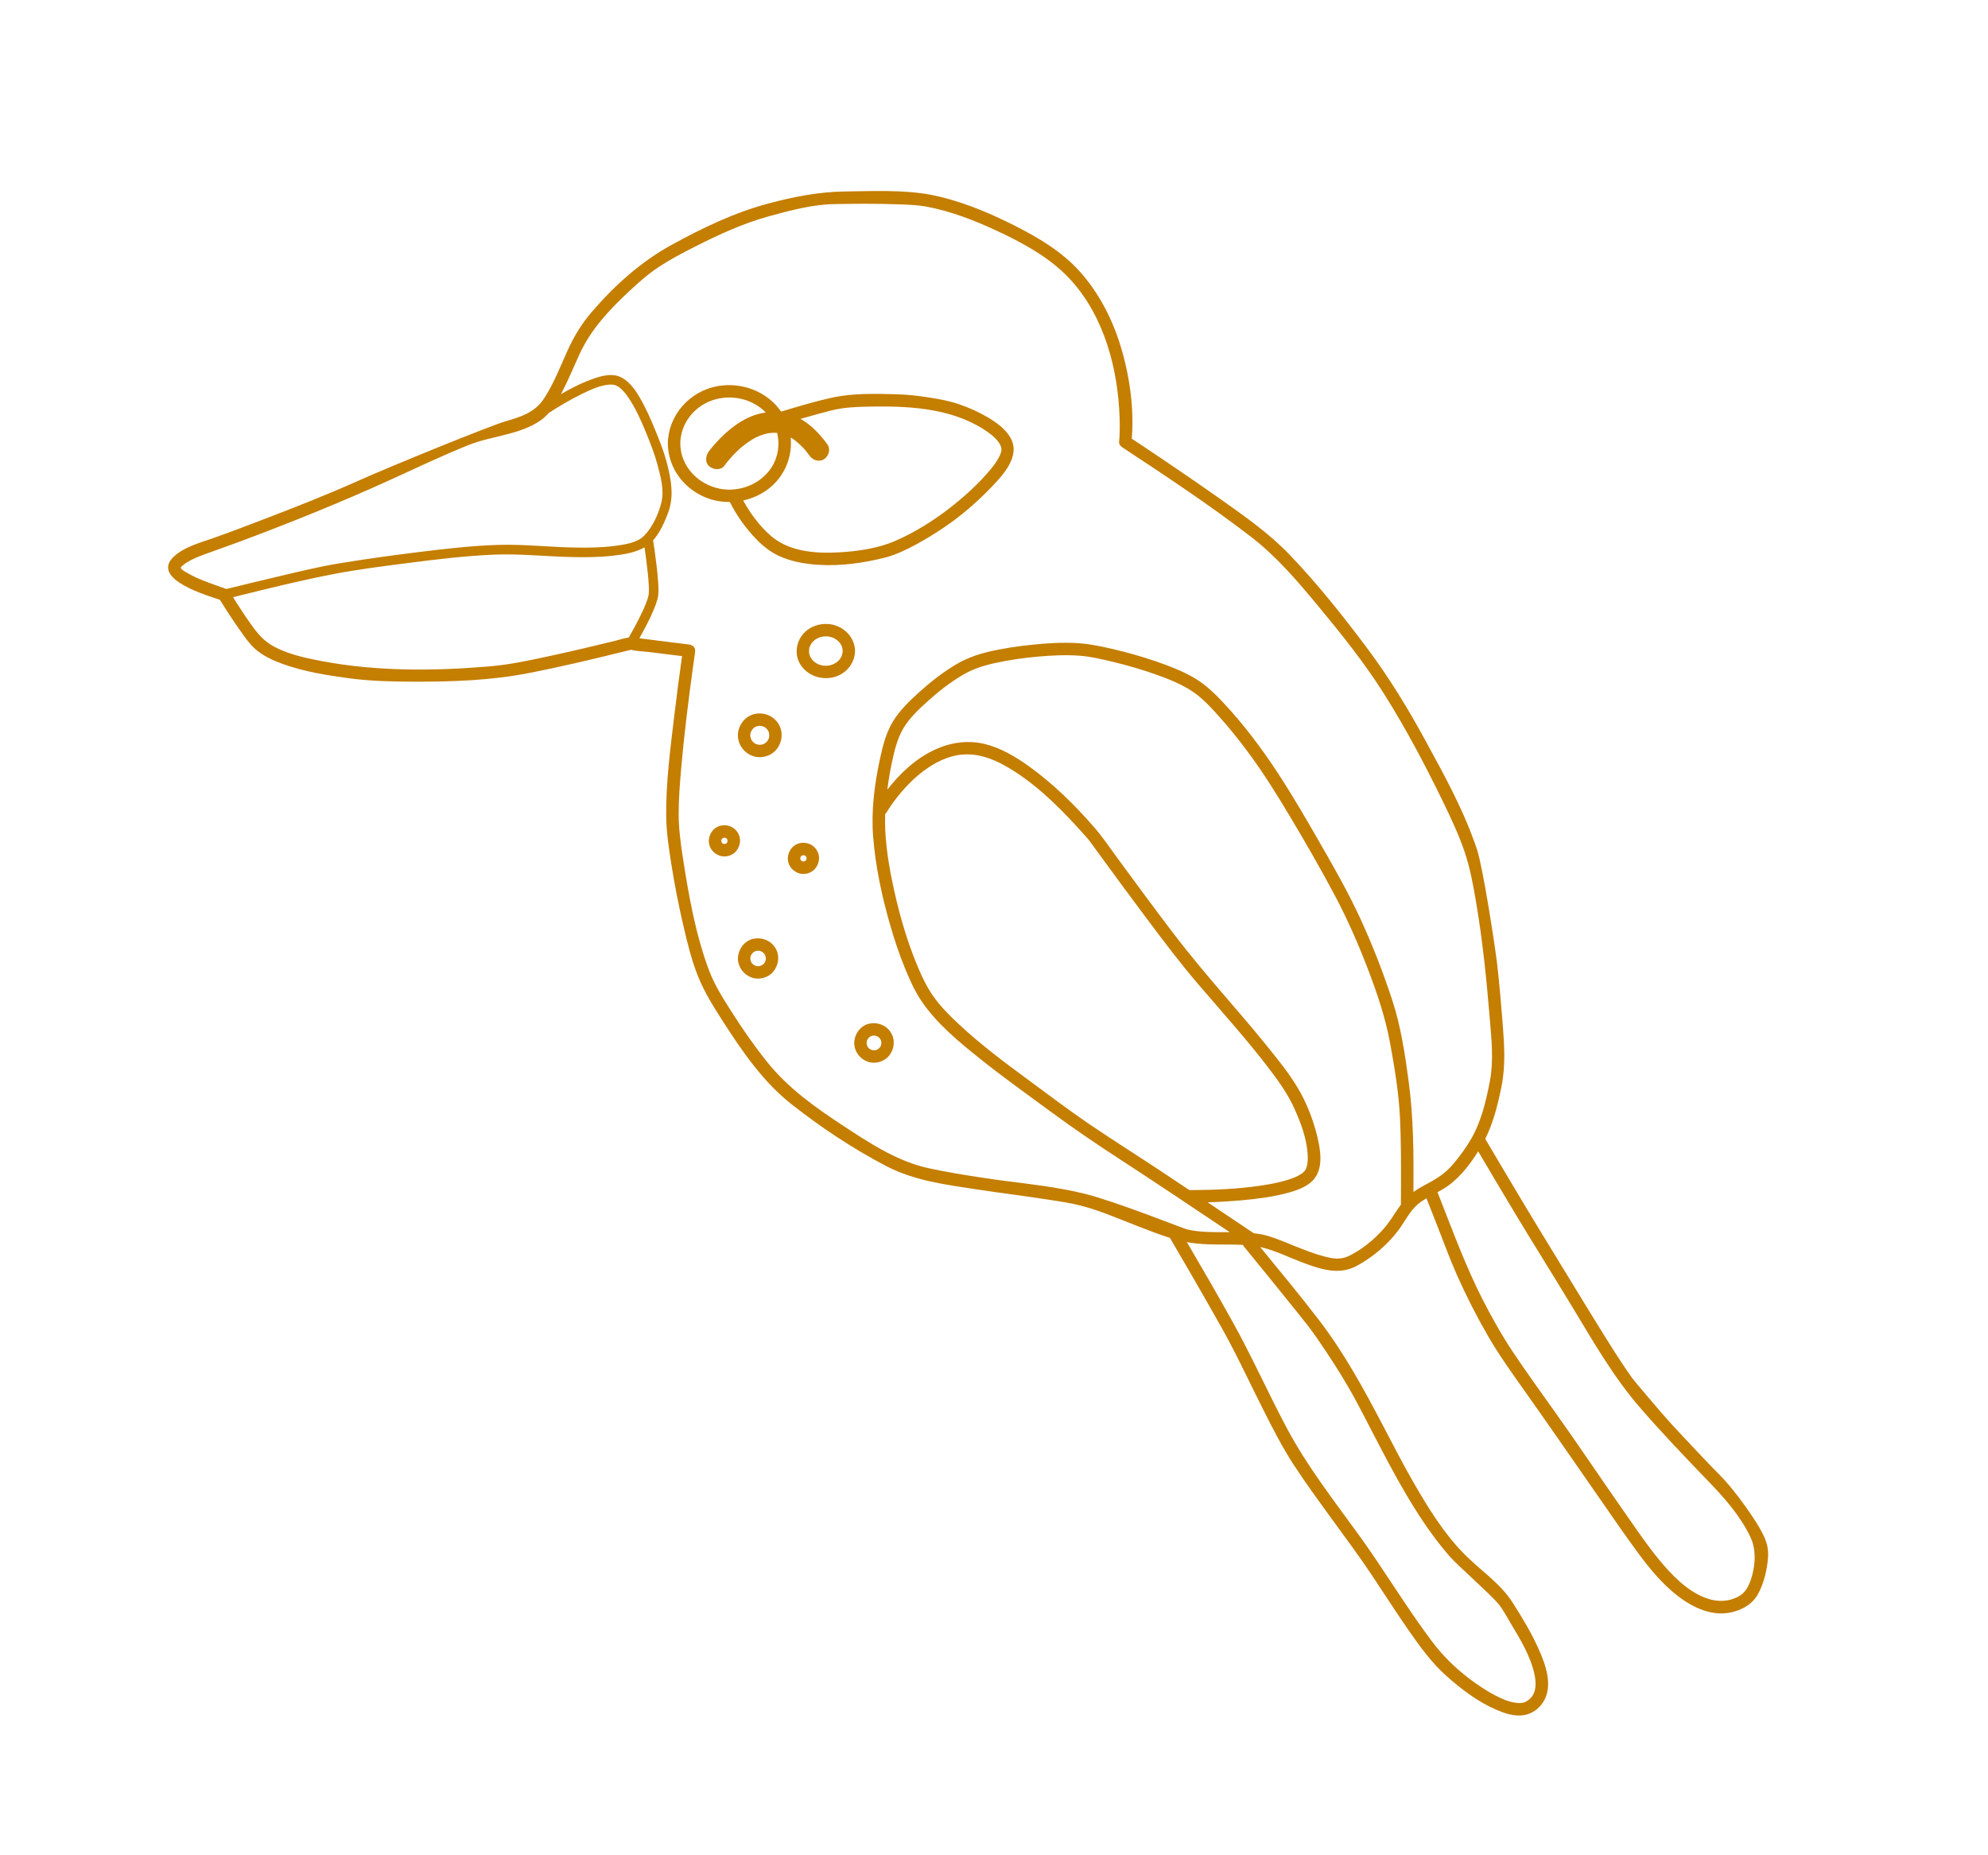 <?xml version="1.0" encoding="UTF-8"?>
<svg id="Layer_13" data-name="Layer 13" xmlns="http://www.w3.org/2000/svg" viewBox="0 0 1131.68 1056.23">
  <defs>
    <style>
      .cls-1 {
        fill: #c47e00;
        stroke-width: 0px;
      }
    </style>
  </defs>
  <path class="cls-1" d="M1005,876.64c-1.94-4.71-4.62-9.07-7.46-13.29-4.59-6.83-9.56-13.63-15.02-19.8-2.83-3.21-5.96-6.19-8.91-9.28-7.27-7.6-14.49-15.24-21.62-22.97-6.56-7.12-22.07-25.63-22.87-26.74-1.63-2.27-3.2-4.58-4.76-6.9-3.58-5.34-7.03-10.78-10.43-16.24-12.47-20.01-24.63-40.23-36.97-60.33-10.31-16.79-31.09-52.05-31.47-52.7,4.61-9.19,7.21-19.8,9.22-29.69,2.39-11.76,1.65-23.66.72-35.55-.85-10.88-1.78-21.76-2.97-32.61-1.31-11.88-8.3-56.71-11.65-66.83-7.16-21.61-18.51-42.19-29.37-62.1-9.93-18.23-20.56-35.71-33-52.34-13.87-18.55-28.4-36.86-44.45-53.58-11.5-11.98-25.08-21.51-38.59-31.07-14.84-10.5-29.87-20.71-44.99-30.8-2.04-1.37-4.09-2.73-6.14-4.08,1.43-17.64-1.33-36.43-6.51-53.18-4.75-15.34-12.27-29.83-22.97-41.86-10.22-11.49-24.08-19.66-37.69-26.5-15.14-7.6-31.45-14.38-48.18-17.49-15.54-2.7-31.97-1.9-47.67-1.71-15.03.18-29.39,2.99-43.94,6.88-19.28,5.15-37.67,14-55.1,23.59-17.45,9.6-32.4,23.05-45.35,38.14-5.91,6.89-10.22,14.06-13.94,22.32-4.12,9.12-7.78,18.67-13.31,27.06-5.12,7.77-13.01,10.32-21.63,12.8-8.93,2.58-64.93,25.35-84.13,33.96-17.9,8.03-36.18,15.16-54.49,22.18-9.29,3.56-18.6,7.1-27.97,10.42-7.48,2.65-16.36,4.92-22.33,10.44-13.02,12.02,15.36,21.06,22.99,23.65,1.04.35,2.09.68,3.13,1.02,3.71,6.01,7.57,11.96,11.68,17.71,2.52,3.53,5.1,7.37,8.37,10.27,4.4,3.9,9.96,6.44,15.43,8.45,12.12,4.45,25.35,6.55,38.11,8.26,12.17,1.63,24.52,1.91,36.78,1.94,21.88.05,43.83-.69,65.35-4.88,18.65-3.63,37.16-8.06,55.61-12.62.9-.22,1.86-.38,2.74-.68,0,0,0,0,0,0,.03.01.04.02.08.03,3.14.85,6.81.84,10.03,1.25,6.31.78,12.62,1.57,18.92,2.35-1.59,11.11-3.04,22.24-4.37,33.39-2.29,19.15-4.9,38.66-4.66,57.99.11,8.94,1.48,17.89,2.86,26.7,1.86,11.84,4.16,23.63,6.88,35.3,2.26,9.72,4.65,19.6,8.36,28.89,3.55,8.91,8.75,17.19,13.91,25.24,10.98,17.12,22.99,34.71,39.09,47.42,16.88,13.32,35.23,25.56,54.32,35.48,15.95,8.29,33.91,10.52,51.48,13.21,11.65,1.78,23.35,3.21,35,4.97,8.76,1.33,17.74,2.48,26.3,4.84,10.05,2.78,19.73,7.08,29.46,10.8,6.23,2.38,12.6,4.97,19.08,6.98,7.7,13.11,15.32,26.25,22.83,39.47,4.54,7.99,9.13,15.98,13.32,24.16,5.72,11.18,11.11,22.53,16.76,33.74,5.42,10.76,10.87,21.55,17.45,31.65,7.18,11,14.97,21.61,22.69,32.23,7.2,9.91,14.53,19.74,21.34,29.92,7.2,10.76,14.15,21.69,21.54,32.32,6.32,9.08,12.8,18.08,21.05,25.52,8.57,7.73,18.24,15.09,28.91,19.67,4.52,1.94,9.55,3.66,14.55,3.17,4.98-.49,9.32-3.34,12.02-7.54,5.87-9.15,1.4-21.42-2.61-30.34-4.12-9.19-9.45-18.04-14.88-26.51-7.04-10.97-18.55-18.44-27.58-27.62-11.66-11.86-20.65-26.55-28.89-40.89-5.97-10.39-11.44-21.08-17.01-31.69-10.96-20.89-22.21-41.66-36.62-60.45-10.83-14.12-22.23-27.83-33.49-41.62,8.57,1.93,16.66,6.06,24.85,9.11,9.85,3.66,20.04,6.95,29.89,1.75,9.14-4.82,18.28-12.58,24.35-20.98,3.36-4.65,6.14-10.33,10.53-14.12,1.53-1.32,3.25-2.46,5.03-3.51,2.13,5.43,4.26,10.85,6.4,16.28,3.65,9.29,7.07,18.73,11.14,27.85,5.3,11.85,11.24,23.52,17.76,34.75,6.23,10.72,13.54,20.85,20.7,30.96,14.51,20.52,28.8,41.18,43.12,61.84,6.99,10.08,13.95,20.19,21.22,30.08,6.49,8.84,13.57,17.45,22.23,24.27,9.27,7.29,21.11,12.85,33.04,9.17,5.62-1.73,10.43-4.79,13.24-10.05,2.84-5.32,4.43-11.37,5.25-17.32.63-4.63.64-8.96-1.16-13.33ZM115.52,330.48c-2.74-1.12-5.46-2.35-8.03-3.82-1.05-.6-4.01-2-4.6-3.36.07-.12.17-.55.47-.81.91-.79,1.74-1.53,2.78-2.17,3.18-1.97,6.68-3.38,10.17-4.68,6.01-2.24,12.09-4.3,18.11-6.53,29.91-11.11,59.41-23,88.44-36.24,14.54-6.63,29.02-13.56,43.86-19.5,13.19-5.28,29.18-5.77,41.05-14.07,1.67-1.17,3.15-2.58,4.51-4.11,6.04-3.99,12.34-7.66,18.82-10.84,4.79-2.35,10.17-4.92,15.57-5.37,2.16-.18,3.62.02,5.5,1.3,2.39,1.64,4.24,4.11,5.83,6.49,3.95,5.92,6.88,12.53,9.58,19.09,2.47,6.01,4.87,12.01,6.58,18.29,1.82,6.69,4.08,14.82,2.38,21.75-1.62,6.63-5,14.12-9.81,19.04-4.01,4.11-11.19,5.1-16.61,5.83-7.58,1.02-15.3,1.09-22.94.95-14.24-.24-28.48-1.88-42.72-1.52-15.53.4-31.06,2.25-46.46,4.15-15.12,1.87-30.22,3.96-45.25,6.44-11.44,1.89-22.75,4.69-34.03,7.34-9.97,2.34-19.93,4.75-29.88,7.2-.3-.18-9.26-3.21-13.32-4.87ZM357.95,362.94s-.06,0-.09,0c-2.63.4-5.29,1.31-7.87,1.94-12.16,2.97-24.34,5.84-36.58,8.5-11.65,2.53-23.34,5.07-35.24,6.05-31.53,2.62-63.73,2.85-94.89-3.03-8.74-1.65-17.77-3.58-25.81-7.51-5.61-2.74-9.37-6.34-13.03-11.3-3.83-5.2-7.38-10.61-10.85-16.06-.31-.49-.61-1.02-.92-1.54,18.91-4.71,37.87-9.42,56.99-13.12,13.98-2.71,28.19-4.48,42.3-6.3,16.35-2.11,32.79-4.11,49.27-4.8,14.47-.61,28.94.99,43.39,1.35,7.99.2,16.03.18,23.98-.72,6.04-.68,12.89-1.67,18.29-4.78,1.23,8.37,2.95,21.84,2.41,26.55-.59,5.17-7.35,17.78-11.36,24.76ZM738.16,746.71c1.33,1.67,2.67,3.34,3.99,5.01.54.68,1.07,1.36,1.61,2.04.22.28.44.56.66.85.09.11.18.23.27.34.03.04.05.06.07.09.01.02.01.02.03.04,3.35,4.38,6.46,8.94,9.51,13.52,6.45,9.66,12.63,19.5,18.08,29.77,12.11,22.8,23.3,46.3,37.71,67.78,4.67,6.97,9.71,13.71,15.23,20.03,4.12,4.71,23.55,21.86,27.74,27.04,2.71,3.35,4.74,7.36,6.96,11.05,5.47,9.06,11.25,18.6,13.51,29.06.88,4.07,1.03,8.45-.94,11.76-.91,1.52-2.29,2.75-3.97,3.7-1.23.69-2.65.83-4.48.75-4.25-.19-8.99-2.24-12.98-4.32-5.24-2.73-10.18-6.05-14.88-9.63-7.99-6.08-15-12.99-21.04-21-14.71-19.54-27.2-40.66-41.54-60.47-14.4-19.89-29.64-39.39-41.2-61.13-10.59-19.92-19.77-40.55-30.73-60.28-8.5-15.31-17.3-30.47-26.14-45.58.6.11,1.2.24,1.8.34,9.91,1.57,20.08.79,30.1,1.25.16.33.35.65.59.95,10.06,12.31,20.11,24.64,30.05,37.06ZM797.52,676.83c0,2.87-.01,5.75-.04,8.62,0,.11.02.2.03.3-2.12,2.86-3.98,5.95-5.96,8.81-5.76,8.31-14.99,16.44-24.18,20.69-4.32,2-8.65,1.32-13.13.18-5.64-1.44-11.09-3.59-16.49-5.75-5.02-2-10.02-4.17-15.18-5.81-2.89-.92-5.87-1.43-8.87-1.77-8.76-5.86-17.5-11.74-26.25-17.61,6.64-.19,13.28-.59,19.88-1.19,8.08-.75,16.23-1.76,24.1-3.76,5.68-1.45,12.47-3.47,16.44-8.09,5.75-6.7,3.74-17.51,1.79-25.27-2.35-9.37-6.08-18.82-11.08-27.11-5.06-8.4-11.34-16.13-17.49-23.74-7.27-9-14.8-17.78-22.35-26.54-10.79-12.51-21.4-25.04-31.4-38.21-10.6-13.96-21.01-28.07-31.36-42.22-4.25-5.81-8.29-11.82-13.01-17.26-11.16-12.86-23.52-25-37.38-34.93-7.55-5.41-15.96-10.41-25.07-12.61-9.54-2.3-19.24-.91-28.1,3.13-10.79,4.92-19.95,13.4-27.3,22.86.61-4.8,1.38-9.57,2.37-14.3,1.43-6.91,3.06-14.3,6.66-20.45,3.53-6.04,9-11.1,14.14-15.74,6.09-5.49,12.61-10.58,19.67-14.76,5.76-3.41,11.78-5.33,18.29-6.78,8.09-1.8,16.32-2.96,24.57-3.7,7.77-.69,15.64-1.09,23.43-.54,6.63.47,13.41,2.08,19.98,3.68,8.15,2,16.23,4.35,24.13,7.17,6.99,2.5,14.08,5.3,20.3,9.42,5.72,3.78,10.55,9.04,15.11,14.11,5.83,6.47,11.28,13.29,16.48,20.28,8.76,11.77,16.48,24.16,24,36.74,8.89,14.87,17.55,29.9,25.67,45.21,6.99,13.19,12.95,26.73,18.33,40.65,5.5,14.26,10.35,28.48,13.12,43.53,2.62,14.26,4.99,28.8,5.64,43.31.59,13.14.55,26.32.52,39.47ZM620.52,479.14c.31.44.63.86.94,1.29,1.22,1.68,2.45,3.36,3.67,5.04,9.32,12.79,18.69,25.53,28.18,38.2,9.3,12.42,18.64,24.81,28.74,36.6,13.91,16.23,28.27,32.16,41.2,49.2,5.14,6.77,9.93,13.67,13.48,21.43,3.89,8.5,7.47,18.17,7.71,27.62.05,1.86-.02,3.59-.48,5.34-.23.88-.42,1.42-.75,1.98-.13.22-.27.44-.41.66-.02.03-.03.04-.04.07-.02.02-.04.03-.08.07-.36.38-.72.73-1.11,1.08-.06.05-.13.11-.2.16-.26.19-.52.37-.78.54-1.12.73-2.32,1.33-3.54,1.87-.12.05-.18.08-.21.09-.02,0-.07.03-.24.09-.34.13-.68.27-1.02.39-.77.29-1.56.55-2.34.8-1.7.54-3.42.99-5.15,1.4-3.67.87-7.4,1.52-11.13,2.05-12.76,1.83-25.79,2.39-38.69,2.43-.41,0-.83,0-1.24,0-5.1-3.41-10.2-6.84-15.32-10.23-13.8-9.16-27.84-17.98-41.55-27.28-11.86-8.05-23.28-16.76-34.83-25.25-13.63-10.01-27.24-20.21-39.61-31.78-5.15-4.81-10.24-9.89-14.33-15.66-3.76-5.31-6.6-11.3-9.1-17.29-6.54-15.65-11.13-32.22-14.5-48.83-2.53-12.47-4.34-25.12-3.92-37.83.34-.26.65-.6.91-1.04.45-.77.94-1.51,1.43-2.26.59-.89,1.2-1.77,1.82-2.64.35-.49.71-.99,1.07-1.48.35-.47,1-1.33.99-1.31,4.45-5.72,9.54-11.13,15.33-15.51,6.5-4.92,14.22-8.89,22.46-9.57,8.83-.73,17.03,2.28,24.6,6.57,15.54,8.8,28.81,21.66,40.81,34.73.42.45,7.6,8.42,7.47,8.53-.03.02-.88-1.19-.25-.3ZM804.61,678.58c.15-21.02.09-42.04-2.73-62.91-2.08-15.42-4.36-31-9.19-45.83-5.12-15.72-11.18-31.3-18.06-46.33-6.77-14.8-14.88-29.02-22.98-43.12-7.83-13.64-15.73-27.32-24.36-40.47-9.23-14.07-19.53-27.76-31.06-40.03-4.81-5.12-9.96-10.12-16.03-13.72-6.9-4.09-14.54-7.01-22.11-9.61-8.17-2.81-16.5-5.17-24.92-7.12-6.73-1.56-13.56-2.97-20.48-3.33-8.16-.43-16.38.06-24.5.88-8.55.87-17.11,2.11-25.49,4.08-6.89,1.63-13.25,4-19.3,7.7-7.27,4.44-14.06,9.78-20.37,15.49-5.41,4.9-10.98,10.3-14.79,16.59-3.92,6.47-5.83,14.27-7.4,21.59-3.05,14.26-4.94,29.15-3.81,43.73,1.33,17.2,5.02,34.31,9.81,50.86,2.34,8.08,5,16.07,8.18,23.86,2.62,6.43,5.46,12.92,9.33,18.71,8.79,13.17,21.65,23.66,33.9,33.45,12.88,10.29,26.31,19.84,39.57,29.62,12.82,9.46,25.94,18.38,39.3,27.07,21.09,13.73,41.99,27.74,62.9,41.74-8.11,0-16.35.27-24.16-1.52-2.03-.46-40.47-15.86-58.01-20.23-15.61-3.89-31.95-5.66-47.89-7.69-.08-.01-.11-.01-.17-.02-.69-.1-1.38-.19-2.07-.29-3.35-.47-6.7-.96-10.05-1.48-9.7-1.49-19.41-3.07-29-5.16-17.95-3.92-33.48-14.2-48.67-24.17-16.02-10.52-31.29-21.33-43.35-36.37-7.24-9.03-13.88-18.59-20.09-28.36-4.8-7.55-9.82-15.39-12.97-23.81-7.62-20.39-11.57-42.64-14.86-64.08-1.27-8.24-2.4-16.57-2.4-24.93,0-8.81.7-17.63,1.48-26.4,1.64-18.61,3.94-37.17,6.47-55.67.45-3.3.91-6.59,1.39-9.88.36-2.48-.93-4.17-3.41-4.48-8.94-1.11-27.81-3.47-28.3-3.55,3.88-6.89,10.07-18.63,10.75-24.58.77-6.66-2.07-25.74-2.92-31.18,3.88-4.34,6.48-10.31,8.42-15.38,2.7-7.06,2.46-13.83,1.11-21.19-1.36-7.41-3.63-14.57-6.45-21.54-2.64-6.54-5.26-13.11-8.57-19.35-2.98-5.62-6.84-12.43-12.78-15.38-4.77-2.36-10.34-1.03-15.13.61-6.61,2.26-12.95,5.43-19.05,8.99.21-.41.43-.82.64-1.22,3.61-6.99,6.59-14.29,9.87-21.44,6.51-14.18,16.82-25.19,28.15-35.77,5.37-5.02,10.94-9.99,17.1-14.04,6.4-4.2,13.23-7.79,20.05-11.26,13.85-7.04,28.05-13.6,43.08-17.68,11.8-3.2,24.15-6.54,36.44-6.78,12.13-.23,24.29-.31,36.41.12,5.31.19,10.71.33,15.96,1.24,14.17,2.63,27.95,7.99,40.95,14.09,13.5,6.33,27.37,13.79,38.15,24.26,20.31,19.7,29.22,49.14,30.94,76.73.39,6.26.57,12.66-.04,18.92-.12,1.26.78,2.41,1.75,3.06,24.89,16.42,49.95,32.95,73.57,51.17,14.37,11.08,26.21,25.01,37.75,38.92,13.34,16.08,26.62,32.63,37.77,50.33,12.31,19.54,23.23,40.13,33.32,60.9,4.5,9.26,8.94,18.64,12.32,28.38,3.3,9.51,5.1,19.57,6.78,29.47,3.74,22.01,5.95,44.21,7.79,66.45.96,11.61,2.24,23.7.04,35.23-2.06,10.81-4.84,22.67-10.32,32.31-2.99,5.25-6.61,10.25-10.51,14.86-3.55,4.21-7.3,7.04-12.08,9.76-3.5,1.99-7.31,3.84-10.65,6.22ZM995.87,901.49c-2.13,5.07-5.02,7.52-10.34,9.1-5.07,1.5-10.29.84-15.15-1.07-10.43-4.1-18.82-12.98-25.83-21.43-6.54-7.88-12.3-16.43-18.18-24.81-14.13-20.16-27.81-40.64-42.1-60.69-7.72-10.83-15.5-21.62-22.89-32.68-6.51-9.74-12.2-19.88-17.51-30.32-9.48-18.61-16.64-38.13-24.27-57.54-.43-1.1-.87-2.21-1.3-3.31,1.11-.59,2.2-1.19,3.25-1.83,8.31-4.99,14.74-13.14,19.92-21.43,6.9,11.72,13.84,23.43,20.85,35.09,10.89,18.12,22.16,35.99,33.08,54.08,11.76,19.49,23.24,39.5,38.2,56.75,12.79,14.75,26.33,28.88,39.87,42.94,8.83,9.17,17.5,19.21,22.96,30.72,4.65,9.8,1.53,21.48-.57,26.44Z"/>
  <path class="cls-1" d="M562.34,237.63c-5.18-3.08-10.77-5.55-16.46-7.51-5.34-1.84-10.92-2.86-16.49-3.74-6.29-1-12.57-1.75-18.94-1.92-12.19-.32-25.01-.67-36.98,1.96-9.72,2.14-19.29,5.04-28.81,7.92-8.06-11.61-22.55-17.01-36.38-14.47-15.71,2.88-27.93,16.55-28.11,32.64.15,14.31,9.68,26.54,23.02,31.28,3.94,1.4,8.12,2.04,12.28,2,3.4,6.84,7.93,13.33,12.99,18.99,4.1,4.58,8.94,8.85,14.53,11.52,7.02,3.35,14.94,4.73,22.65,5.24,12.84.84,25.96-.97,38.4-4.17,6.02-1.55,11.71-4.32,17.16-7.25,5.95-3.2,11.72-6.77,17.29-10.6,9.27-6.38,17.95-13.93,25.74-22.05,6.8-7.1,16.92-17.81,10.99-28.25-2.86-5.03-8-8.69-12.87-11.59ZM409.85,278.25c-12.5-2.42-22.46-12.73-22.6-25.75.12-11.27,7.78-21.09,18.4-24.65,10.56-3.54,22.48-.93,30.29,6.98-.99.14-1.98.31-2.97.54-9.91,2.26-18.58,9.24-25.29,16.6-1.51,1.65-2.99,3.37-4.28,5.2-1.8,2.56-2.18,6.27.53,8.46,2.3,1.86,6.54,2.21,8.46-.53.94-1.34,2-2.61,3.07-3.85,1.13-1.31,2.32-2.58,3.54-3.8.72-.71,1.45-1.41,2.2-2.09.06-.06.13-.11.19-.17-.29.25-.5.42,0,0,0,0,0,0,0,0,.13-.11.25-.22.37-.33-.1.1-.24.22-.37.33.44-.37.87-.73,1.31-1.09,1.79-1.44,3.67-2.78,5.65-3.96.53-.32,1.06-.62,1.6-.91.18-.1.38-.19.56-.29,1.07-.5,2.16-.95,3.28-1.34,1.05-.36,2.11-.61,3.18-.89.24-.04.48-.08.72-.11.63-.08,1.26-.14,1.89-.18.59-.03,1.18-.04,1.78-.03.19,0,.4.02.6.03.02,0,.03,0,.05,0,.13.01.25.04.38.06,1.6,6.49.64,13.54-3.07,19.43-6.11,9.69-18.36,14.51-29.51,12.35ZM570,256.77c-.09.43-.2.85-.34,1.26-.31.97-.64,1.64-1.19,2.64-1.23,2.24-2.73,4.32-4.35,6.29-6.95,8.45-15.61,16.22-24.14,22.78-9.19,7.07-19.93,13.75-30.75,18.37-9.82,4.19-21.29,5.79-31.86,6.37-13.13.72-27.97-.37-38.38-9.27-6.54-5.59-11.76-12.75-15.94-20.28,7.29-1.58,14.1-5.3,19.07-10.99,6.06-6.92,8.85-16,7.98-24.82.44.26.89.5,1.33.77.04.03.05.03.08.05.03.02.03.03.07.05.37.28.74.55,1.11.83,1.58,1.23,3.05,2.59,4.43,4.04.29.3.57.61.85.92-.22-.23.45.52.67.79.82,1,1.6,2.02,2.37,3.07,1.85,2.53,5.65,3.61,8.32,1.63,2.53-1.87,3.61-5.61,1.63-8.32-4.1-5.62-9.12-11.03-15.27-14.48,3.49-1.01,6.99-2,10.5-2.94,4.33-1.16,8.71-2.41,13.15-3.05,6.05-.87,12.26-.94,18.36-1.03,22.25-.3,46.68,1.46,65.3,15.05,1.86,1.36,3.71,2.95,5.13,4.79.6.78,1.19,1.7,1.55,2.62.25.63.37,1.39.39,2.09.02.88.05.22-.06.75Z"/>
  <path class="cls-1" d="M475.45,356.04c-6.2-2.02-13.72-.27-18.08,4.68-4.34,4.92-5.26,12.25-1.58,17.84,3.81,5.8,10.78,8.38,17.52,7.25,7.41-1.24,13.31-7.56,13.43-15.14-.11-6.88-4.85-12.53-11.28-14.63ZM476.39,376.99c.12-.08.23-.15,0,0h0ZM479.58,371.79c-.13.56-.27,1.09-.45,1.63-.01.04-.05.12-.08.19-.08.17-.16.34-.25.5-.16.3-.33.59-.52.87-.05.07-.29.38-.37.49-.3.34-.6.68-.94.99-.2.19-.41.38-.63.55-.04.03-.06.04-.13.09-1.06.67-1.91,1.12-2.65,1.36-1.25.41-1.93.52-2.9.56-1.59.06-1.96.03-3.36-.35-.41-.11-.82-.25-1.22-.4-.11-.05-.61-.27-.62-.28-.21-.11-.42-.22-.62-.34-.2-.12-.4-.24-.6-.37-.01,0-.4-.29-.52-.37-.4-.33-.78-.68-1.13-1.06.03.03-.23-.27-.37-.43-.12-.17-.35-.49-.33-.45-.28-.42-.52-.86-.75-1.32-.03-.06-.05-.09-.06-.11-.01-.04-.02-.07-.04-.13-.07-.22-.15-.43-.21-.64-.08-.27-.14-.55-.2-.82-.02-.11-.04-.22-.06-.32,0-.03,0-.05,0-.1-.04-.53-.02-1.05-.01-1.57,0-.08,0-.12,0-.17,0-.02.01-.04.02-.09.05-.28.11-.56.18-.83.06-.22.12-.44.19-.65-.01.03.13-.33.2-.52.09-.18.26-.52.24-.49.16-.3.33-.59.52-.87.08-.13.18-.26.27-.38.06-.05.42-.48.44-.5.31-.33.65-.64.99-.95.08-.08.13-.12.17-.16.05-.03.11-.07.21-.13.2-.13.39-.26.59-.38.2-.12.4-.24.61-.35.12-.06.63-.31.81-.4.16-.05.71-.25.64-.23.23-.08.46-.14.7-.21.3-.08.6-.15.9-.21.07-.02.35-.06.48-.08.53-.05,1.06-.08,1.59-.07.32,0,.64.03.96.04.16,0,.23,0,.27,0,.04.01.11.03.28.07.6.12,1.19.26,1.78.45,0,0,.54.2.65.24.27.12.54.25.8.39.48.26.94.55,1.38.87.1.08.27.22.33.27.29.27.59.54.86.83.11.12.22.24.33.37-.04-.03.36.48.38.51.15.23.3.48.44.72.05.09.33.66.36.69.38.9.56,2.07.57,2.91,0,.35-.02.69-.05,1.03,0,.03-.01.05-.02.09ZM479.61,371.68c.02-.17.11-.49,0,0h0Z"/>
  <path class="cls-1" d="M429.98,406.41c-5.78,1.04-9.86,6.48-9.94,12.2.07,5.33,3.37,9.89,8.33,11.75,4.66,1.75,10.42.22,13.58-3.63,3.36-4.09,4.05-9.87,1.29-14.49-2.76-4.61-8.05-6.78-13.26-5.84ZM436.88,415.4s-.12-.17-.18-.27c.11.12.2.23.18.27ZM434.76,413.66c-.11-.04-.29-.1-.29-.11.03-.02.15.03.29.11ZM427.63,416.24s-.06.13-.12.25c.04-.12.08-.23.12-.25ZM427.15,417.75c-.01.15-.02.34-.03.33-.03-.02,0-.17.03-.33ZM434.47,423.66s.21-.08.34-.13c-.17.09-.31.16-.34.13ZM437.88,419.27c-.02.12-.04.25-.06.35-.09.39-.21.76-.33,1.13,0,.01-.01.01-.02.03-.12.2-.22.42-.34.62-.1.17-.21.33-.32.49-.04.07-.07.11-.09.15-.22.24-.59.58-.65.62-.06.05-.12.1-.17.16-.05.04-.04.04-.07.06-.05.03-.09.06-.14.1-.11.07-.54.36-.86.55-.04.01-.09.03-.17.06-.23.07-.45.16-.68.22-.15.04-.31.08-.47.12-.08.02-.84.22-.25.06.57-.15-.15,0-.26.01-.21.01-.42.02-.62.01-.21,0-.41-.02-.62-.03h0s-.01,0-.02,0c-.45-.11-.89-.23-1.33-.37-.21-.14-.47-.24-.69-.37-.13-.08-.27-.16-.39-.25-.04-.03-.09-.06-.13-.09-.02-.02-.04-.03-.07-.06-.27-.27-.55-.55-.82-.82-.02-.02-.02-.02-.04-.03-.12-.19-.25-.37-.37-.57-.12-.2-.22-.41-.34-.62,0-.02-.01-.02-.02-.03-.15-.46-.27-.91-.38-1.37-.02-.1-.04-.15-.05-.17,0-.24.01-.51.01-.6,0-.25.02-.5.03-.74,0-.07,0-.11,0-.15.08-.31.2-.71.23-.8.01-.04.05-.19.09-.33.02-.03.04-.07.08-.14.22-.39.44-.77.69-1.15.13-.11.25-.28.37-.41.11-.11.22-.22.33-.32.06-.05.12-.1.17-.16.29-.24.23-.2-.17.11.07-.21.81-.54.98-.64.14-.08.28-.14.41-.22.03-.02.03-.02.05-.03.03,0,.04,0,.08-.02.38-.12.76-.24,1.15-.32.1-.02.16-.04.21-.06.13,0,.26,0,.31,0,.39-.02.77.01,1.16.03.23.05.46.1.69.16.23.06.45.15.68.22.06.02.11.03.14.04.27.15.61.38.7.43.13.08.25.17.37.26.01.01.01.01.03.03.08.08.5.44.77.71.01.02.02.04.08.13.13.2.26.38.38.59.08.13.16.27.23.41.04.07.07.14.11.21.16.35.14.28-.07-.2.19.09.32.94.37,1.13.04.16.07.31.1.47,0,.02,0,.02,0,.04,0,.04,0,.06,0,.11.03.37.03.75,0,1.12,0,.05,0,.11-.01.16Z"/>
  <path class="cls-1" d="M497.13,589.57c-.09,0-.17.02-.26.02-.02,0-.04.01-.06.02.34.04.45-.03.32-.04Z"/>
  <path class="cls-1" d="M500.66,596.5c.09-.1.18-.19.26-.25,0,0,0,0,0,0-.16.1-.24.2-.26.26Z"/>
  <path class="cls-1" d="M501.71,594.22c-.19.68-.03.32,0,0h0Z"/>
  <path class="cls-1" d="M486.32,593.01c-.05.24-.08.49-.07.74.07,4.84,3.07,8.95,7.56,10.64,4.18,1.57,9.39.19,12.23-3.26,3.05-3.7,3.7-8.94,1.19-13.13-2.51-4.19-7.3-6.13-12.03-5.28-4.96.89-8.49,5.41-8.89,10.29ZM500.05,597.12s-.02,0-.02.01c.02-.01.05-.03.09-.05-.02.02-.05.04-.07.04ZM495.88,589.87s0,0,0,0h0c.31-.09.61-.19.92-.26-.05,0-.07,0-.13-.01.06,0,.13,0,.19,0,0,0,.01,0,.02,0,.11-.02.19-.03.24-.02.02,0,.05,0,.08,0,.32-.01.63,0,.94.03.18.04.36.08.53.13.13.04.26.08.38.12-.03-.02-.05-.03-.07-.06.03.03.08.04.11.07.06.02.11.04.17.05.21.07.19.12.08.09.19.09.39.18.53.27.09.05.17.11.25.17.17.16.4.48.62.69-.15-.17-.12-.31.04-.06.04.06.08.13.12.19-.06-.04-.11-.08-.15-.12.05.05.1.08.15.12.07.1.14.21.21.32.07.12.14.23.2.35.01.02.03.05.04.07.07.27.2.54.26.8.03.13.06.26.09.39,0,.01,0,.01,0,.02.02.32.03.65,0,.97,0,.01,0,.02,0,.04.01-.05.02-.08.04-.13-.04.13-.05.28-.08.41-.07.31-.17.61-.27.92-.1.17-.18.34-.28.51-.06.11-.13.21-.2.31.02-.01.03-.03.05-.04-.02.01-.04.03-.06.05-.02.04-.05.07-.07.11-.14.22-.22.22-.19.14-.13.16-.27.33-.38.43-.06.06-.29.22-.3.23-.27.16-.7.31-.93.51-.12.04-.25.09-.38.12-.13.04-.27.07-.4.1-.04,0-.16.03-.26.04-.02,0-.04,0-.05,0-.18,0-.36.01-.54,0-.15,0-.31-.01-.46-.02-.37-.09-.72-.19-1.08-.3-.17-.1-.36-.18-.53-.28-.12-.07-.23-.14-.34-.22-.02-.01-.04-.03-.06-.04,0,0,0,0-.02-.02-.24-.24-.48-.47-.71-.71,0,0,0,0,0,0-.09-.14-.19-.28-.27-.42-.1-.17-.18-.34-.28-.51-.1-.32-.19-.64-.27-.97,0,.05,0,.09-.01.16.01-.06,0-.14,0-.21,0-.03-.02-.07-.03-.1-.04-.17-.01-.23.02-.19-.01-.12-.03-.24-.03-.35,0-.16.01-.32.02-.48.1-.26.12-.63.2-.87.03-.11.09-.24.14-.36.17-.3.34-.6.53-.89.09-.1.18-.2.27-.3.09-.1.19-.19.29-.28.02-.02.03-.02.05-.04-.05.03-.07.04-.15.08.1-.05.2-.12.3-.19-.05.03-.1.07-.15.11.33-.17.31-.2.16-.11.18-.13.36-.26.54-.36.12-.07.24-.12.36-.19Z"/>
  <path class="cls-1" d="M499.1,589.85s-.02,0-.04-.01c.12.09.21.15.28.16-.09-.04-.17-.1-.25-.15Z"/>
  <path class="cls-1" d="M493.36,594.1c.01.1,0,.2.01.3,0,.02.01.04.02.05.02-.19,0-.32-.03-.35Z"/>
  <path class="cls-1" d="M433.15,541.53s0,0,0,0c.07.06.13.1.19.13-.08-.04-.14-.08-.19-.13Z"/>
  <path class="cls-1" d="M431.1,541.25c-.09.01-.18.02-.27.02-.02,0-.04.01-.06.02.3.05.44-.02.33-.04Z"/>
  <path class="cls-1" d="M427.17,546.05c.01.1,0,.19,0,.28,0,.02.01.04.02.06.02-.16,0-.29-.02-.34Z"/>
  <path class="cls-1" d="M429.18,534.4c-5.06.91-8.66,5.52-9.06,10.5-.05.24-.08.49-.07.74.07,4.93,3.12,9.12,7.7,10.84,4.27,1.61,9.57.2,12.47-3.33,3.1-3.77,3.76-9.1,1.21-13.37-2.55-4.27-7.43-6.25-12.25-5.38ZM435.89,546.44c-.07.33-.18.64-.28.96-.1.18-.19.36-.29.54-.07.11-.14.22-.21.33.02,0,.03-.02.05-.03-.02,0-.03.03-.05.04-.02.03-.04.07-.06.1-.16.26-.22.22-.18.12-.16.18-.32.39-.42.49-.1.09-.61.42-.12.13.53-.31-.06.04-.14.09-.25.17-.82.35-1.03.56-.13.05-.26.09-.4.13-.14.04-.28.07-.41.1-.05.01-.2.03-.31.05-.01,0-.03,0-.04,0-.18,0-.37.01-.56.01-.16,0-.33-.02-.49-.02-.38-.1-.76-.2-1.13-.32-.18-.11-.38-.19-.56-.3-.12-.07-.24-.15-.35-.22-.03-.02-.05-.04-.08-.05-.01,0-.01-.01-.03-.02-.24-.24-.49-.49-.73-.73,0,0,0,0,0,0-.1-.15-.2-.29-.29-.45-.1-.17-.19-.36-.29-.53-.11-.34-.2-.67-.28-1.01,0,.05,0,.08-.02.14.01-.05,0-.13,0-.19,0-.04-.02-.07-.03-.1-.05-.19-.01-.24.02-.18-.02-.15-.04-.29-.04-.41,0-.15.01-.3.02-.46.11-.24.13-.72.21-.95.03-.11.1-.26.15-.4.18-.31.36-.62.55-.92.1-.1.19-.22.29-.32.1-.1.2-.2.3-.29.03-.03.06-.05.09-.08.24-.14.48-.34.7-.47.12-.07.25-.13.37-.2,0,0,0,0,.01,0,0,0,0,0,.02,0,.31-.09.62-.19.94-.26-.04,0-.07,0-.11-.02.05.01.11,0,.18,0,0,0,.01,0,.02,0,.13-.03.21-.03.25-.02.03,0,.07-.01.1-.01.33-.01.65,0,.98.03.19.04.38.08.56.13.14.04.27.09.4.13-.02-.02-.04-.03-.06-.05.02.02.04.03.06.05.07.02.13.04.2.06.27.09.16.13,0,.06.22.12.5.22.66.32.09.06.18.12.27.19,0,0,0,0,0,0,.15.15.44.53.67.74-.14-.16-.15-.35.02-.08.04.06.08.12.12.18.02.01.04.03.05.04-.02,0-.03-.03-.05-.04.07.11.15.22.22.34.07.12.14.24.2.36.01.03.03.05.04.08.06.28.22.58.28.84.03.14.06.27.09.41,0,.02,0,.02,0,.04.02.33.03.66,0,1,0,.02,0,.03,0,.05.01-.04.02-.07.04-.12-.04.13-.05.29-.08.42Z"/>
  <path class="cls-1" d="M435.1,548.27s0,0,0,0c-.14.07-.22.16-.24.23.09-.1.17-.18.24-.22Z"/>
  <path class="cls-1" d="M435.09,543.02s-.09-.06-.14-.1c.04.04.09.07.14.11,0,0,0,0,0,0Z"/>
  <path class="cls-1" d="M435.93,546.14c-.2.66-.03.32,0,0h0Z"/>
  <path class="cls-1" d="M461.33,480.71c-1.9-.88-3.81-1.11-5.87-.73-1.76.32-3.57,1.39-4.73,2.75-1.27,1.5-2.02,3.25-2.2,5.18-.05.24-.08.49-.08.75.02,1.72.5,3.53,1.51,4.94,1.17,1.64,2.64,2.77,4.53,3.48,3.23,1.21,7.33.12,9.53-2.54,1.31-1.58,2.01-3.31,2.21-5.36.16-1.71-.34-3.59-1.21-5.05-.86-1.43-2.17-2.72-3.69-3.42ZM459.13,488.91c-.04.16-.08.31-.13.46-.08.14-.16.28-.25.42-.08.09-.17.18-.26.26-.14.09-.27.17-.42.25-.15.05-.31.09-.46.13-.17,0-.34,0-.5,0-.16-.04-.31-.08-.46-.13-.14-.08-.28-.16-.42-.25-.09-.08-.18-.17-.26-.26-.09-.13-.17-.27-.25-.42-.07-.2-.13-.41-.17-.62,0-.03,0-.06,0-.09,0-.03,0-.06,0-.09.04-.21.11-.42.17-.62.08-.14.16-.28.25-.42.08-.09.17-.18.26-.26.14-.09.27-.17.42-.25.15-.05.31-.09.46-.13.17,0,.34,0,.5,0,.16.04.31.08.46.13.14.08.28.16.42.25.09.09.18.17.26.26.09.14.17.27.25.42.05.15.09.31.13.46,0,.17,0,.34,0,.5Z"/>
  <path class="cls-1" d="M420.05,474.16c-.86-1.43-2.17-2.72-3.69-3.42-1.9-.88-3.81-1.11-5.87-.74-1.76.32-3.57,1.39-4.73,2.76-1.27,1.5-2.02,3.25-2.2,5.18-.05.24-.08.49-.08.75.02,1.72.5,3.53,1.51,4.94,1.17,1.64,2.64,2.77,4.53,3.48,3.23,1.21,7.33.12,9.53-2.54,1.31-1.58,2.01-3.31,2.21-5.36.16-1.71-.34-3.59-1.21-5.05ZM414.16,478.95c-.04.15-.08.31-.13.46-.08.14-.16.28-.25.42-.08.09-.17.18-.26.26-.14.09-.27.17-.42.25-.15.05-.31.09-.46.13-.17,0-.34,0-.5,0-.16-.04-.31-.08-.46-.13-.14-.08-.28-.16-.42-.25-.09-.09-.18-.17-.26-.26-.09-.14-.17-.27-.25-.42-.07-.2-.13-.41-.17-.62,0-.03,0-.06,0-.09,0-.03,0-.06,0-.09.04-.21.11-.41.17-.62.08-.14.16-.28.25-.42.08-.09.17-.18.26-.26.14-.09.27-.17.42-.25.15-.05.31-.09.46-.13.17,0,.34,0,.5,0,.16.04.31.08.46.13.14.08.28.16.42.25.09.08.18.17.26.26.09.14.17.27.25.42.05.15.09.3.13.46,0,.17,0,.34,0,.5Z"/>
</svg>